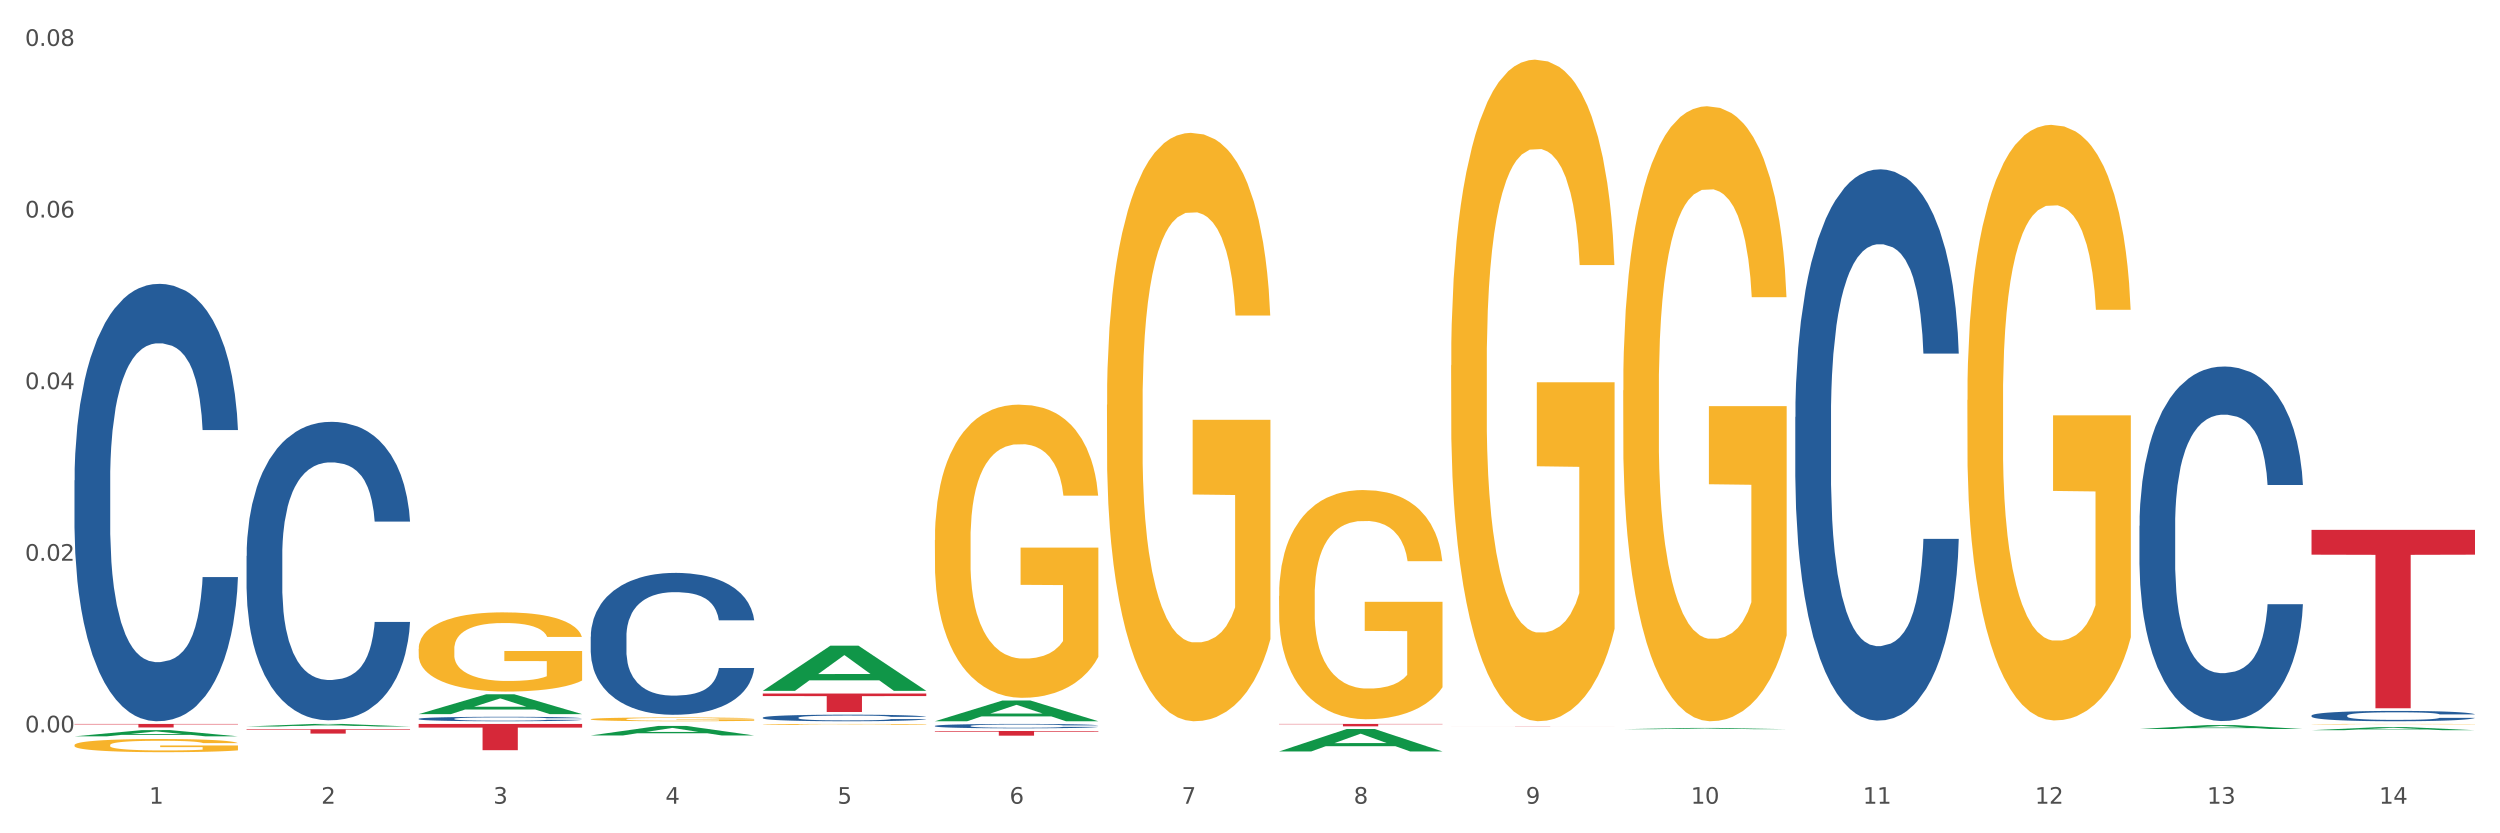 <?xml version="1.0" encoding="utf-8" standalone="no"?>
<!DOCTYPE svg PUBLIC "-//W3C//DTD SVG 1.1//EN"
  "http://www.w3.org/Graphics/SVG/1.1/DTD/svg11.dtd">
<svg xmlns:xlink="http://www.w3.org/1999/xlink" width="1080pt" height="360pt" viewBox="0 0 1080 360" xmlns="http://www.w3.org/2000/svg" version="1.1">
 <rect x="0" y="0" width="1080" height="360" fill="#333333" stroke="none"/>
 <defs>
  <style type="text/css">*{stroke-linejoin: round; stroke-linecap: butt}</style>
 </defs>
 <g id="figure_1">
  <g id="patch_1">
   <path d="M 0 360 
L 1080 360 
L 1080 0 
L 0 0 
z
" style="fill: #ffffff; stroke: #ffffff; stroke-linejoin: miter"/>
  </g>
  <g id="axes_1">
   <g id="matplotlib.axis_1">
    <g id="xtick_1">
     <g id="text_1">
      <!-- 1 -->
      <g style="fill: #4d4d4d" transform="translate(64.432 347.204) scale(0.096 -0.096)">
       <defs>
        <path id="DejaVuSans-31" d="M 794 531 
L 1825 531 
L 1825 4091 
L 703 3866 
L 703 4441 
L 1819 4666 
L 2450 4666 
L 2450 531 
L 3481 531 
L 3481 0 
L 794 0 
L 794 531 
z
" transform="scale(0.016)"/>
       </defs>
       <use xlink:href="#DejaVuSans-31"/>
      </g>
     </g>
    </g>
    <g id="xtick_2">
     <g id="text_2">
      <!-- 2 -->
      <g style="fill: #4d4d4d" transform="translate(138.771 347.204) scale(0.096 -0.096)">
       <defs>
        <path id="DejaVuSans-32" d="M 1228 531 
L 3431 531 
L 3431 0 
L 469 0 
L 469 531 
Q 828 903 1448 1529 
Q 2069 2156 2228 2338 
Q 2531 2678 2651 2914 
Q 2772 3150 2772 3378 
Q 2772 3750 2511 3984 
Q 2250 4219 1831 4219 
Q 1534 4219 1204 4116 
Q 875 4013 500 3803 
L 500 4441 
Q 881 4594 1212 4672 
Q 1544 4750 1819 4750 
Q 2544 4750 2975 4387 
Q 3406 4025 3406 3419 
Q 3406 3131 3298 2873 
Q 3191 2616 2906 2266 
Q 2828 2175 2409 1742 
Q 1991 1309 1228 531 
z
" transform="scale(0.016)"/>
       </defs>
       <use xlink:href="#DejaVuSans-32"/>
      </g>
     </g>
    </g>
    <g id="xtick_3">
     <g id="text_3">
      <!-- 3 -->
      <g style="fill: #4d4d4d" transform="translate(213.109 347.204) scale(0.096 -0.096)">
       <defs>
        <path id="DejaVuSans-33" d="M 2597 2516 
Q 3050 2419 3304 2112 
Q 3559 1806 3559 1356 
Q 3559 666 3084 287 
Q 2609 -91 1734 -91 
Q 1441 -91 1130 -33 
Q 819 25 488 141 
L 488 750 
Q 750 597 1062 519 
Q 1375 441 1716 441 
Q 2309 441 2620 675 
Q 2931 909 2931 1356 
Q 2931 1769 2642 2001 
Q 2353 2234 1838 2234 
L 1294 2234 
L 1294 2753 
L 1863 2753 
Q 2328 2753 2575 2939 
Q 2822 3125 2822 3475 
Q 2822 3834 2567 4026 
Q 2313 4219 1838 4219 
Q 1578 4219 1281 4162 
Q 984 4106 628 3988 
L 628 4550 
Q 988 4650 1302 4700 
Q 1616 4750 1894 4750 
Q 2613 4750 3031 4423 
Q 3450 4097 3450 3541 
Q 3450 3153 3228 2886 
Q 3006 2619 2597 2516 
z
" transform="scale(0.016)"/>
       </defs>
       <use xlink:href="#DejaVuSans-33"/>
      </g>
     </g>
    </g>
    <g id="xtick_4">
     <g id="text_4">
      <!-- 4 -->
      <g style="fill: #4d4d4d" transform="translate(287.448 347.204) scale(0.096 -0.096)">
       <defs>
        <path id="DejaVuSans-34" d="M 2419 4116 
L 825 1625 
L 2419 1625 
L 2419 4116 
z
M 2253 4666 
L 3047 4666 
L 3047 1625 
L 3713 1625 
L 3713 1100 
L 3047 1100 
L 3047 0 
L 2419 0 
L 2419 1100 
L 313 1100 
L 313 1709 
L 2253 4666 
z
" transform="scale(0.016)"/>
       </defs>
       <use xlink:href="#DejaVuSans-34"/>
      </g>
     </g>
    </g>
    <g id="xtick_5">
     <g id="text_5">
      <!-- 5 -->
      <g style="fill: #4d4d4d" transform="translate(361.787 347.204) scale(0.096 -0.096)">
       <defs>
        <path id="DejaVuSans-35" d="M 691 4666 
L 3169 4666 
L 3169 4134 
L 1269 4134 
L 1269 2991 
Q 1406 3038 1543 3061 
Q 1681 3084 1819 3084 
Q 2600 3084 3056 2656 
Q 3513 2228 3513 1497 
Q 3513 744 3044 326 
Q 2575 -91 1722 -91 
Q 1428 -91 1123 -41 
Q 819 9 494 109 
L 494 744 
Q 775 591 1075 516 
Q 1375 441 1709 441 
Q 2250 441 2565 725 
Q 2881 1009 2881 1497 
Q 2881 1984 2565 2268 
Q 2250 2553 1709 2553 
Q 1456 2553 1204 2497 
Q 953 2441 691 2322 
L 691 4666 
z
" transform="scale(0.016)"/>
       </defs>
       <use xlink:href="#DejaVuSans-35"/>
      </g>
     </g>
    </g>
    <g id="xtick_6">
     <g id="text_6">
      <!-- 6 -->
      <g style="fill: #4d4d4d" transform="translate(436.125 347.204) scale(0.096 -0.096)">
       <defs>
        <path id="DejaVuSans-36" d="M 2113 2584 
Q 1688 2584 1439 2293 
Q 1191 2003 1191 1497 
Q 1191 994 1439 701 
Q 1688 409 2113 409 
Q 2538 409 2786 701 
Q 3034 994 3034 1497 
Q 3034 2003 2786 2293 
Q 2538 2584 2113 2584 
z
M 3366 4563 
L 3366 3988 
Q 3128 4100 2886 4159 
Q 2644 4219 2406 4219 
Q 1781 4219 1451 3797 
Q 1122 3375 1075 2522 
Q 1259 2794 1537 2939 
Q 1816 3084 2150 3084 
Q 2853 3084 3261 2657 
Q 3669 2231 3669 1497 
Q 3669 778 3244 343 
Q 2819 -91 2113 -91 
Q 1303 -91 875 529 
Q 447 1150 447 2328 
Q 447 3434 972 4092 
Q 1497 4750 2381 4750 
Q 2619 4750 2861 4703 
Q 3103 4656 3366 4563 
z
" transform="scale(0.016)"/>
       </defs>
       <use xlink:href="#DejaVuSans-36"/>
      </g>
     </g>
    </g>
    <g id="xtick_7">
     <g id="text_7">
      <!-- 7 -->
      <g style="fill: #4d4d4d" transform="translate(510.464 347.204) scale(0.096 -0.096)">
       <defs>
        <path id="DejaVuSans-37" d="M 525 4666 
L 3525 4666 
L 3525 4397 
L 1831 0 
L 1172 0 
L 2766 4134 
L 525 4134 
L 525 4666 
z
" transform="scale(0.016)"/>
       </defs>
       <use xlink:href="#DejaVuSans-37"/>
      </g>
     </g>
    </g>
    <g id="xtick_8">
     <g id="text_8">
      <!-- 8 -->
      <g style="fill: #4d4d4d" transform="translate(584.803 347.204) scale(0.096 -0.096)">
       <defs>
        <path id="DejaVuSans-38" d="M 2034 2216 
Q 1584 2216 1326 1975 
Q 1069 1734 1069 1313 
Q 1069 891 1326 650 
Q 1584 409 2034 409 
Q 2484 409 2743 651 
Q 3003 894 3003 1313 
Q 3003 1734 2745 1975 
Q 2488 2216 2034 2216 
z
M 1403 2484 
Q 997 2584 770 2862 
Q 544 3141 544 3541 
Q 544 4100 942 4425 
Q 1341 4750 2034 4750 
Q 2731 4750 3128 4425 
Q 3525 4100 3525 3541 
Q 3525 3141 3298 2862 
Q 3072 2584 2669 2484 
Q 3125 2378 3379 2068 
Q 3634 1759 3634 1313 
Q 3634 634 3220 271 
Q 2806 -91 2034 -91 
Q 1263 -91 848 271 
Q 434 634 434 1313 
Q 434 1759 690 2068 
Q 947 2378 1403 2484 
z
M 1172 3481 
Q 1172 3119 1398 2916 
Q 1625 2713 2034 2713 
Q 2441 2713 2670 2916 
Q 2900 3119 2900 3481 
Q 2900 3844 2670 4047 
Q 2441 4250 2034 4250 
Q 1625 4250 1398 4047 
Q 1172 3844 1172 3481 
z
" transform="scale(0.016)"/>
       </defs>
       <use xlink:href="#DejaVuSans-38"/>
      </g>
     </g>
    </g>
    <g id="xtick_9">
     <g id="text_9">
      <!-- 9 -->
      <g style="fill: #4d4d4d" transform="translate(659.142 347.204) scale(0.096 -0.096)">
       <defs>
        <path id="DejaVuSans-39" d="M 703 97 
L 703 672 
Q 941 559 1184 500 
Q 1428 441 1663 441 
Q 2288 441 2617 861 
Q 2947 1281 2994 2138 
Q 2813 1869 2534 1725 
Q 2256 1581 1919 1581 
Q 1219 1581 811 2004 
Q 403 2428 403 3163 
Q 403 3881 828 4315 
Q 1253 4750 1959 4750 
Q 2769 4750 3195 4129 
Q 3622 3509 3622 2328 
Q 3622 1225 3098 567 
Q 2575 -91 1691 -91 
Q 1453 -91 1209 -44 
Q 966 3 703 97 
z
M 1959 2075 
Q 2384 2075 2632 2365 
Q 2881 2656 2881 3163 
Q 2881 3666 2632 3958 
Q 2384 4250 1959 4250 
Q 1534 4250 1286 3958 
Q 1038 3666 1038 3163 
Q 1038 2656 1286 2365 
Q 1534 2075 1959 2075 
z
" transform="scale(0.016)"/>
       </defs>
       <use xlink:href="#DejaVuSans-39"/>
      </g>
     </g>
    </g>
    <g id="xtick_10">
     <g id="text_10">
      <!-- 10 -->
      <g style="fill: #4d4d4d" transform="translate(730.426 347.204) scale(0.096 -0.096)">
       <defs>
        <path id="DejaVuSans-30" d="M 2034 4250 
Q 1547 4250 1301 3770 
Q 1056 3291 1056 2328 
Q 1056 1369 1301 889 
Q 1547 409 2034 409 
Q 2525 409 2770 889 
Q 3016 1369 3016 2328 
Q 3016 3291 2770 3770 
Q 2525 4250 2034 4250 
z
M 2034 4750 
Q 2819 4750 3233 4129 
Q 3647 3509 3647 2328 
Q 3647 1150 3233 529 
Q 2819 -91 2034 -91 
Q 1250 -91 836 529 
Q 422 1150 422 2328 
Q 422 3509 836 4129 
Q 1250 4750 2034 4750 
z
" transform="scale(0.016)"/>
       </defs>
       <use xlink:href="#DejaVuSans-31"/>
       <use xlink:href="#DejaVuSans-30" transform="translate(63.623 0)"/>
      </g>
     </g>
    </g>
    <g id="xtick_11">
     <g id="text_11">
      <!-- 11 -->
      <g style="fill: #4d4d4d" transform="translate(804.765 347.204) scale(0.096 -0.096)">
       <use xlink:href="#DejaVuSans-31"/>
       <use xlink:href="#DejaVuSans-31" transform="translate(63.623 0)"/>
      </g>
     </g>
    </g>
    <g id="xtick_12">
     <g id="text_12">
      <!-- 12 -->
      <g style="fill: #4d4d4d" transform="translate(879.104 347.204) scale(0.096 -0.096)">
       <use xlink:href="#DejaVuSans-31"/>
       <use xlink:href="#DejaVuSans-32" transform="translate(63.623 0)"/>
      </g>
     </g>
    </g>
    <g id="xtick_13">
     <g id="text_13">
      <!-- 13 -->
      <g style="fill: #4d4d4d" transform="translate(953.442 347.204) scale(0.096 -0.096)">
       <use xlink:href="#DejaVuSans-31"/>
       <use xlink:href="#DejaVuSans-33" transform="translate(63.623 0)"/>
      </g>
     </g>
    </g>
    <g id="xtick_14">
     <g id="text_14">
      <!-- 14 -->
      <g style="fill: #4d4d4d" transform="translate(1027.781 347.204) scale(0.096 -0.096)">
       <use xlink:href="#DejaVuSans-31"/>
       <use xlink:href="#DejaVuSans-34" transform="translate(63.623 0)"/>
      </g>
     </g>
    </g>
    <g id="xtick_15"/>
    <g id="xtick_16"/>
    <g id="xtick_17"/>
    <g id="xtick_18"/>
    <g id="xtick_19"/>
    <g id="xtick_20"/>
    <g id="xtick_21"/>
    <g id="xtick_22"/>
    <g id="xtick_23"/>
    <g id="xtick_24"/>
    <g id="xtick_25"/>
    <g id="xtick_26"/>
    <g id="xtick_27"/>
   </g>
   <g id="matplotlib.axis_2">
    <g id="ytick_1">
     <g id="text_15">
      <!-- 0.00 -->
      <g style="fill: #4d4d4d" transform="translate(10.8 316.381) scale(0.096 -0.096)">
       <defs>
        <path id="DejaVuSans-2e" d="M 684 794 
L 1344 794 
L 1344 0 
L 684 0 
L 684 794 
z
" transform="scale(0.016)"/>
       </defs>
       <use xlink:href="#DejaVuSans-30"/>
       <use xlink:href="#DejaVuSans-2e" transform="translate(63.623 0)"/>
       <use xlink:href="#DejaVuSans-30" transform="translate(95.41 0)"/>
       <use xlink:href="#DejaVuSans-30" transform="translate(159.033 0)"/>
      </g>
     </g>
    </g>
    <g id="ytick_2">
     <g id="text_16">
      <!-- 0.02 -->
      <g style="fill: #4d4d4d" transform="translate(10.8 242.243) scale(0.096 -0.096)">
       <use xlink:href="#DejaVuSans-30"/>
       <use xlink:href="#DejaVuSans-2e" transform="translate(63.623 0)"/>
       <use xlink:href="#DejaVuSans-30" transform="translate(95.41 0)"/>
       <use xlink:href="#DejaVuSans-32" transform="translate(159.033 0)"/>
      </g>
     </g>
    </g>
    <g id="ytick_3">
     <g id="text_17">
      <!-- 0.04 -->
      <g style="fill: #4d4d4d" transform="translate(10.8 168.106) scale(0.096 -0.096)">
       <use xlink:href="#DejaVuSans-30"/>
       <use xlink:href="#DejaVuSans-2e" transform="translate(63.623 0)"/>
       <use xlink:href="#DejaVuSans-30" transform="translate(95.41 0)"/>
       <use xlink:href="#DejaVuSans-34" transform="translate(159.033 0)"/>
      </g>
     </g>
    </g>
    <g id="ytick_4">
     <g id="text_18">
      <!-- 0.06 -->
      <g style="fill: #4d4d4d" transform="translate(10.8 93.968) scale(0.096 -0.096)">
       <use xlink:href="#DejaVuSans-30"/>
       <use xlink:href="#DejaVuSans-2e" transform="translate(63.623 0)"/>
       <use xlink:href="#DejaVuSans-30" transform="translate(95.41 0)"/>
       <use xlink:href="#DejaVuSans-36" transform="translate(159.033 0)"/>
      </g>
     </g>
    </g>
    <g id="ytick_5">
     <g id="text_19">
      <!-- 0.08 -->
      <g style="fill: #4d4d4d" transform="translate(10.8 19.83) scale(0.096 -0.096)">
       <use xlink:href="#DejaVuSans-30"/>
       <use xlink:href="#DejaVuSans-2e" transform="translate(63.623 0)"/>
       <use xlink:href="#DejaVuSans-30" transform="translate(95.41 0)"/>
       <use xlink:href="#DejaVuSans-38" transform="translate(159.033 0)"/>
      </g>
     </g>
    </g>
    <g id="ytick_6"/>
    <g id="ytick_7"/>
    <g id="ytick_8"/>
    <g id="ytick_9"/>
   </g>
   <g id="PolyCollection_1">
    <path d="M 32.175 318.098 
L 32.248 318.096 
L 61.37 315.405 
L 73.456 315.402 
L 102.797 318.103 
L 88.818 318.103 
L 82.484 317.474 
L 52.415 317.474 
L 52.197 317.484 
L 46.081 318.103 
L 32.175 318.103 
L 32.175 318.098 
L 56.201 317.099 
L 78.698 317.096 
L 67.559 315.978 
L 67.413 315.973 
L 67.267 315.98 
L 56.128 317.096 
L 56.201 317.099 
L 32.175 318.098 
z
" clip-path="url(#p8d5a33988c)" style="fill: #109648"/>
    <path d="M 552.546 312.734 
L 623.168 312.734 
L 623.168 312.879 
L 595.388 312.88 
L 595.388 313.776 
L 580.159 313.776 
L 580.159 312.88 
L 552.546 312.879 
L 552.546 312.735 
L 552.546 312.734 
z
" clip-path="url(#p8d5a33988c)" style="fill: #d62839"/>
    <path d="M 403.869 315.783 
L 474.49 315.783 
L 474.49 316.066 
L 446.71 316.068 
L 446.71 317.816 
L 431.481 317.816 
L 431.481 316.068 
L 403.869 316.066 
L 403.869 315.785 
L 403.869 315.783 
z
" clip-path="url(#p8d5a33988c)" style="fill: #d62839"/>
    <path d="M 329.53 299.601 
L 400.152 299.601 
L 400.152 300.711 
L 372.371 300.718 
L 372.371 307.587 
L 357.143 307.587 
L 357.143 300.718 
L 329.53 300.711 
L 329.53 299.608 
L 329.53 299.601 
z
" clip-path="url(#p8d5a33988c)" style="fill: #d62839"/>
    <path d="M 180.852 312.734 
L 251.474 312.734 
L 251.474 314.313 
L 223.694 314.324 
L 223.694 324.095 
L 208.465 324.095 
L 208.465 314.324 
L 180.852 314.313 
L 180.852 312.745 
L 180.852 312.734 
z
" clip-path="url(#p8d5a33988c)" style="fill: #d62839"/>
    <path d="M 106.514 315 
L 177.135 315 
L 177.135 315.266 
L 149.355 315.268 
L 149.355 316.912 
L 134.126 316.912 
L 134.126 315.268 
L 106.514 315.266 
L 106.514 315.002 
L 106.514 315 
z
" clip-path="url(#p8d5a33988c)" style="fill: #d62839"/>
    <path d="M 32.175 312.734 
L 102.797 312.734 
L 102.797 312.945 
L 75.017 312.947 
L 75.017 314.254 
L 59.788 314.254 
L 59.788 312.947 
L 32.175 312.945 
L 32.175 312.736 
L 32.175 312.734 
z
" clip-path="url(#p8d5a33988c)" style="fill: #d62839"/>
    <path d="M 106.514 240.169 
L 106.597 240.051 
L 106.597 236.754 
L 106.848 232.278 
L 107.766 224.035 
L 108.935 217.793 
L 110.938 210.491 
L 112.023 207.429 
L 113.442 204.014 
L 116.364 198.479 
L 119.703 193.768 
L 122.04 191.177 
L 123.794 189.528 
L 127.717 186.584 
L 129.971 185.288 
L 132.308 184.228 
L 134.312 183.522 
L 137.651 182.697 
L 140.322 182.344 
L 143.411 182.226 
L 145.998 182.344 
L 149.421 182.815 
L 154.43 184.228 
L 156.35 185.053 
L 158.937 186.466 
L 161.609 188.35 
L 163.779 190.235 
L 166.283 192.943 
L 168.871 196.476 
L 171.376 200.952 
L 173.129 205.074 
L 174.548 209.431 
L 175.8 214.731 
L 176.718 220.501 
L 177.135 225.33 
L 161.859 225.33 
L 161.442 220.973 
L 160.607 216.262 
L 159.772 213.082 
L 158.854 210.491 
L 157.435 207.547 
L 156.183 205.662 
L 154.096 203.425 
L 152.176 202.012 
L 150.59 201.187 
L 148.67 200.481 
L 144.579 199.774 
L 141.658 199.774 
L 139.821 200.01 
L 137.567 200.598 
L 135.647 201.423 
L 133.393 202.836 
L 131.64 204.367 
L 129.887 206.369 
L 128.886 207.782 
L 127.383 210.373 
L 126.381 212.493 
L 125.046 216.144 
L 124.294 218.735 
L 122.959 225.448 
L 122.374 230.394 
L 122.124 233.809 
L 121.957 237.578 
L 121.957 255.95 
L 122.458 264.194 
L 122.875 267.727 
L 123.543 271.731 
L 124.795 276.913 
L 126.632 281.977 
L 128.552 285.628 
L 130.138 287.866 
L 131.64 289.514 
L 133.143 290.81 
L 134.979 291.988 
L 136.482 292.694 
L 138.736 293.401 
L 141.407 293.754 
L 143.494 293.754 
L 147.751 293.165 
L 149.671 292.576 
L 151.508 291.752 
L 153.511 290.457 
L 155.097 289.043 
L 156.016 287.983 
L 157.518 285.746 
L 158.687 283.39 
L 159.689 280.682 
L 160.357 278.326 
L 161.108 274.793 
L 161.692 270.789 
L 161.859 268.669 
L 177.135 268.669 
L 176.802 272.909 
L 176.217 277.031 
L 175.049 282.566 
L 174.13 285.746 
L 172.711 289.632 
L 171.209 292.93 
L 169.122 296.581 
L 167.202 299.289 
L 165.198 301.645 
L 163.028 303.765 
L 159.104 306.709 
L 157.685 307.533 
L 154.68 308.946 
L 152.343 309.771 
L 148.92 310.595 
L 145.414 311.066 
L 141.741 311.184 
L 138.486 310.949 
L 134.896 310.242 
L 132.642 309.535 
L 130.138 308.475 
L 127.216 306.827 
L 124.461 304.824 
L 121.874 302.469 
L 119.453 299.76 
L 117.199 296.698 
L 114.277 291.634 
L 112.107 286.688 
L 110.521 282.095 
L 109.435 278.209 
L 108.35 273.262 
L 107.766 269.847 
L 106.848 261.603 
L 106.514 253.948 
L 106.514 240.169 
z
" clip-path="url(#p8d5a33988c)" style="fill: #255c99"/>
    <path d="M 998.578 312.838 
L 998.662 312.838 
L 998.662 312.83 
L 998.828 312.824 
L 999.662 312.809 
L 1000.913 312.796 
L 1001.83 312.789 
L 1002.747 312.784 
L 1003.831 312.778 
L 1005.165 312.772 
L 1007.583 312.764 
L 1009.084 312.76 
L 1010.918 312.755 
L 1014.253 312.749 
L 1016.671 312.745 
L 1019.173 312.742 
L 1023.258 312.738 
L 1025.926 312.736 
L 1028.761 312.735 
L 1032.18 312.734 
L 1034.765 312.734 
L 1040.434 312.735 
L 1045.27 312.737 
L 1047.605 312.738 
L 1050.607 312.741 
L 1052.191 312.742 
L 1054.775 312.745 
L 1057.444 312.75 
L 1059.278 312.753 
L 1062.029 312.76 
L 1064.114 312.767 
L 1066.032 312.776 
L 1067.032 312.782 
L 1067.783 312.787 
L 1068.45 312.794 
L 1069.117 312.804 
L 1054.108 312.804 
L 1053.525 312.797 
L 1052.608 312.79 
L 1051.274 312.783 
L 1050.106 312.779 
L 1048.105 312.774 
L 1046.271 312.771 
L 1044.353 312.768 
L 1042.019 312.766 
L 1040.184 312.765 
L 1037.599 312.765 
L 1032.513 312.765 
L 1029.095 312.766 
L 1026.76 312.768 
L 1025.259 312.77 
L 1023.925 312.772 
L 1022.425 312.775 
L 1020.674 312.779 
L 1019.423 312.783 
L 1018.172 312.788 
L 1017.172 312.793 
L 1016.255 312.799 
L 1015.504 312.805 
L 1014.92 312.811 
L 1014.42 312.819 
L 1014.003 312.832 
L 1014.003 312.86 
L 1014.17 312.867 
L 1014.587 312.875 
L 1015.087 312.881 
L 1015.921 312.889 
L 1016.671 312.894 
L 1018.089 312.902 
L 1019.673 312.908 
L 1020.924 312.912 
L 1022.174 312.915 
L 1024.342 312.919 
L 1026.76 312.923 
L 1028.845 312.925 
L 1031.68 312.927 
L 1033.597 312.928 
L 1035.265 312.929 
L 1039.35 312.929 
L 1042.269 312.928 
L 1045.52 312.927 
L 1048.022 312.925 
L 1050.106 312.922 
L 1052.441 312.919 
L 1053.942 312.915 
L 1053.942 312.872 
L 1035.598 312.872 
L 1035.598 312.844 
L 1069.2 312.844 
L 1069.2 312.927 
L 1067.783 312.932 
L 1066.198 312.936 
L 1064.531 312.939 
L 1062.029 312.943 
L 1059.028 312.947 
L 1056.36 312.95 
L 1053.525 312.953 
L 1050.19 312.955 
L 1045.854 312.957 
L 1043.186 312.958 
L 1039.851 312.959 
L 1035.932 312.959 
L 1032.513 312.958 
L 1029.178 312.957 
L 1025.676 312.955 
L 1022.258 312.953 
L 1019.673 312.95 
L 1017.088 312.947 
L 1014.337 312.943 
L 1012.169 312.938 
L 1010.501 312.935 
L 1008.667 312.93 
L 1006.666 312.924 
L 1005.165 312.918 
L 1003.831 312.913 
L 1002.414 312.905 
L 1001.413 312.899 
L 1000.413 312.891 
L 999.829 312.885 
L 999.162 312.876 
L 998.662 312.863 
L 998.578 312.838 
z
" clip-path="url(#p8d5a33988c)" style="fill: #f7b32b"/>
    <path d="M 849.901 172.83 
L 849.984 172.595 
L 849.984 164.136 
L 850.151 156.851 
L 850.985 139.227 
L 852.235 124.658 
L 853.153 116.903 
L 854.07 110.558 
L 855.154 104.214 
L 856.488 97.634 
L 858.906 88 
L 860.407 83.065 
L 862.241 77.895 
L 865.576 70.376 
L 867.994 66.146 
L 870.495 62.621 
L 874.581 58.391 
L 877.249 56.511 
L 880.084 55.101 
L 883.502 54.161 
L 886.087 53.926 
L 891.757 54.631 
L 896.593 56.746 
L 898.927 58.391 
L 901.929 61.211 
L 903.513 63.091 
L 906.098 66.851 
L 908.766 71.786 
L 910.601 76.015 
L 913.352 84.005 
L 915.436 91.994 
L 917.354 101.864 
L 918.355 108.679 
L 919.105 115.023 
L 919.772 122.308 
L 920.439 133.822 
L 905.431 133.822 
L 904.847 125.598 
L 903.93 117.843 
L 902.596 110.323 
L 901.429 105.624 
L 899.428 99.749 
L 897.593 95.989 
L 895.676 93.169 
L 893.341 90.819 
L 891.507 89.645 
L 888.922 88.705 
L 883.836 88.94 
L 880.417 90.819 
L 878.083 93.169 
L 876.582 95.284 
L 875.248 97.634 
L 873.747 100.924 
L 871.996 105.859 
L 870.745 110.323 
L 869.495 115.963 
L 868.494 121.603 
L 867.577 128.182 
L 866.827 135.232 
L 866.243 142.517 
L 865.743 151.446 
L 865.326 166.25 
L 865.326 198.444 
L 865.493 205.728 
L 865.91 215.363 
L 866.41 222.647 
L 867.244 231.342 
L 867.994 237.217 
L 869.411 245.676 
L 870.996 252.726 
L 872.246 257.191 
L 873.497 260.95 
L 875.665 266.12 
L 878.083 270.35 
L 880.167 272.935 
L 883.002 275.285 
L 884.92 276.225 
L 886.587 276.695 
L 890.673 276.695 
L 893.591 275.99 
L 896.843 274.345 
L 899.344 272.23 
L 901.429 269.645 
L 903.763 265.415 
L 905.264 261.42 
L 905.264 212.308 
L 886.921 212.073 
L 886.921 179.41 
L 920.523 179.41 
L 920.523 275.285 
L 919.105 280.219 
L 917.521 284.684 
L 915.853 288.679 
L 913.352 293.614 
L 910.35 298.313 
L 907.682 301.603 
L 904.847 304.423 
L 901.512 307.008 
L 897.177 309.358 
L 894.508 310.298 
L 891.173 311.003 
L 887.254 311.238 
L 883.836 310.768 
L 880.501 309.593 
L 876.999 307.478 
L 873.58 304.423 
L 870.996 301.368 
L 868.411 297.608 
L 865.659 292.674 
L 863.492 287.974 
L 861.824 283.744 
L 859.99 278.339 
L 857.989 271.29 
L 856.488 264.945 
L 855.154 258.366 
L 853.736 249.906 
L 852.736 242.621 
L 851.735 233.457 
L 851.151 226.642 
L 850.484 216.068 
L 849.984 201.264 
L 849.901 172.83 
z
" clip-path="url(#p8d5a33988c)" style="fill: #f7b32b"/>
    <path d="M 701.223 168.666 
L 701.307 168.423 
L 701.307 159.688 
L 701.474 152.166 
L 702.307 133.967 
L 703.558 118.923 
L 704.475 110.916 
L 705.392 104.364 
L 706.476 97.813 
L 707.81 91.018 
L 710.228 81.07 
L 711.729 75.974 
L 713.563 70.636 
L 716.899 62.871 
L 719.317 58.504 
L 721.818 54.864 
L 725.903 50.496 
L 728.572 48.555 
L 731.406 47.099 
L 734.825 46.128 
L 737.41 45.886 
L 743.08 46.614 
L 747.915 48.798 
L 750.25 50.496 
L 753.252 53.408 
L 754.836 55.349 
L 757.421 59.231 
L 760.089 64.327 
L 761.923 68.695 
L 764.675 76.945 
L 766.759 85.195 
L 768.677 95.386 
L 769.677 102.423 
L 770.428 108.974 
L 771.095 116.497 
L 771.762 128.386 
L 756.754 128.386 
L 756.17 119.894 
L 755.253 111.886 
L 753.919 104.122 
L 752.751 99.269 
L 750.75 93.202 
L 748.916 89.32 
L 746.998 86.408 
L 744.664 83.982 
L 742.829 82.768 
L 740.245 81.798 
L 735.159 82.04 
L 731.74 83.982 
L 729.405 86.408 
L 727.905 88.592 
L 726.571 91.018 
L 725.07 94.416 
L 723.319 99.511 
L 722.068 104.122 
L 720.817 109.945 
L 719.817 115.769 
L 718.9 122.563 
L 718.149 129.842 
L 717.566 137.364 
L 717.065 146.585 
L 716.648 161.872 
L 716.648 195.115 
L 716.815 202.637 
L 717.232 212.586 
L 717.732 220.108 
L 718.566 229.086 
L 719.317 235.152 
L 720.734 243.887 
L 722.318 251.167 
L 723.569 255.777 
L 724.82 259.659 
L 726.987 264.998 
L 729.405 269.365 
L 731.49 272.035 
L 734.325 274.461 
L 736.242 275.432 
L 737.91 275.917 
L 741.996 275.917 
L 744.914 275.189 
L 748.166 273.49 
L 750.667 271.307 
L 752.751 268.637 
L 755.086 264.27 
L 756.587 260.145 
L 756.587 209.431 
L 738.244 209.188 
L 738.244 175.46 
L 771.845 175.46 
L 771.845 274.461 
L 770.428 279.557 
L 768.844 284.167 
L 767.176 288.292 
L 764.675 293.388 
L 761.673 298.241 
L 759.005 301.638 
L 756.17 304.549 
L 752.835 307.219 
L 748.499 309.645 
L 745.831 310.616 
L 742.496 311.344 
L 738.577 311.586 
L 735.159 311.101 
L 731.823 309.888 
L 728.321 307.704 
L 724.903 304.549 
L 722.318 301.395 
L 719.733 297.513 
L 716.982 292.417 
L 714.814 287.564 
L 713.147 283.196 
L 711.312 277.615 
L 709.311 270.336 
L 707.81 263.784 
L 706.476 256.99 
L 705.059 248.255 
L 704.058 240.733 
L 703.058 231.269 
L 702.474 224.233 
L 701.807 213.313 
L 701.307 198.027 
L 701.223 168.666 
z
" clip-path="url(#p8d5a33988c)" style="fill: #f7b32b"/>
    <path d="M 626.885 157.832 
L 626.968 157.571 
L 626.968 148.175 
L 627.135 140.083 
L 627.969 120.507 
L 629.219 104.325 
L 630.136 95.711 
L 631.054 88.664 
L 632.138 81.616 
L 633.472 74.308 
L 635.89 63.606 
L 637.39 58.125 
L 639.225 52.383 
L 642.56 44.03 
L 644.978 39.332 
L 647.479 35.417 
L 651.565 30.719 
L 654.233 28.631 
L 657.068 27.065 
L 660.486 26.021 
L 663.071 25.759 
L 668.741 26.543 
L 673.577 28.892 
L 675.911 30.719 
L 678.913 33.851 
L 680.497 35.939 
L 683.082 40.115 
L 685.75 45.597 
L 687.584 50.295 
L 690.336 59.169 
L 692.42 68.044 
L 694.338 79.006 
L 695.339 86.576 
L 696.089 93.623 
L 696.756 101.714 
L 697.423 114.504 
L 682.415 114.504 
L 681.831 105.369 
L 680.914 96.755 
L 679.58 88.403 
L 678.413 83.182 
L 676.412 76.657 
L 674.577 72.481 
L 672.66 69.349 
L 670.325 66.739 
L 668.491 65.434 
L 665.906 64.389 
L 660.82 64.65 
L 657.401 66.739 
L 655.067 69.349 
L 653.566 71.698 
L 652.232 74.308 
L 650.731 77.962 
L 648.98 83.443 
L 647.729 88.403 
L 646.479 94.667 
L 645.478 100.931 
L 644.561 108.24 
L 643.811 116.07 
L 643.227 124.162 
L 642.727 134.08 
L 642.31 150.524 
L 642.31 186.283 
L 642.476 194.374 
L 642.893 205.076 
L 643.394 213.167 
L 644.227 222.825 
L 644.978 229.35 
L 646.395 238.746 
L 647.979 246.577 
L 649.23 251.536 
L 650.481 255.712 
L 652.649 261.455 
L 655.067 266.153 
L 657.151 269.024 
L 659.986 271.634 
L 661.904 272.678 
L 663.571 273.2 
L 667.657 273.2 
L 670.575 272.417 
L 673.827 270.59 
L 676.328 268.241 
L 678.413 265.37 
L 680.747 260.672 
L 682.248 256.234 
L 682.248 201.683 
L 663.905 201.422 
L 663.905 165.141 
L 697.506 165.141 
L 697.506 271.634 
L 696.089 277.115 
L 694.505 282.075 
L 692.837 286.512 
L 690.336 291.993 
L 687.334 297.213 
L 684.666 300.868 
L 681.831 304 
L 678.496 306.871 
L 674.16 309.481 
L 671.492 310.525 
L 668.157 311.308 
L 664.238 311.569 
L 660.82 311.047 
L 657.485 309.742 
L 653.983 307.393 
L 650.564 304 
L 647.979 300.607 
L 645.395 296.43 
L 642.643 290.949 
L 640.475 285.729 
L 638.808 281.031 
L 636.974 275.027 
L 634.972 267.197 
L 633.472 260.15 
L 632.138 252.841 
L 630.72 243.445 
L 629.72 235.353 
L 628.719 225.174 
L 628.135 217.604 
L 627.468 205.859 
L 626.968 189.415 
L 626.885 157.832 
z
" clip-path="url(#p8d5a33988c)" style="fill: #f7b32b"/>
    <path d="M 552.546 257.453 
L 552.629 257.362 
L 552.629 254.106 
L 552.796 251.303 
L 553.63 244.52 
L 554.881 238.913 
L 555.798 235.928 
L 556.715 233.487 
L 557.799 231.045 
L 559.133 228.513 
L 561.551 224.805 
L 563.052 222.905 
L 564.886 220.916 
L 568.221 218.022 
L 570.639 216.394 
L 573.141 215.037 
L 577.226 213.41 
L 579.894 212.686 
L 582.729 212.143 
L 586.148 211.782 
L 588.732 211.691 
L 594.402 211.963 
L 599.238 212.776 
L 601.573 213.41 
L 604.574 214.495 
L 606.158 215.218 
L 608.743 216.665 
L 611.411 218.564 
L 613.246 220.192 
L 615.997 223.267 
L 618.082 226.342 
L 619.999 230.14 
L 621 232.763 
L 621.75 235.205 
L 622.417 238.008 
L 623.084 242.44 
L 608.076 242.44 
L 607.493 239.275 
L 606.575 236.29 
L 605.241 233.396 
L 604.074 231.587 
L 602.073 229.326 
L 600.239 227.879 
L 598.321 226.794 
L 595.986 225.89 
L 594.152 225.438 
L 591.567 225.076 
L 586.481 225.166 
L 583.063 225.89 
L 580.728 226.794 
L 579.227 227.608 
L 577.893 228.513 
L 576.392 229.779 
L 574.641 231.678 
L 573.391 233.396 
L 572.14 235.567 
L 571.139 237.737 
L 570.222 240.269 
L 569.472 242.983 
L 568.888 245.786 
L 568.388 249.223 
L 567.971 254.92 
L 567.971 267.31 
L 568.138 270.114 
L 568.555 273.822 
L 569.055 276.625 
L 569.889 279.971 
L 570.639 282.232 
L 572.057 285.488 
L 573.641 288.201 
L 574.891 289.92 
L 576.142 291.367 
L 578.31 293.356 
L 580.728 294.984 
L 582.812 295.979 
L 585.647 296.883 
L 587.565 297.245 
L 589.233 297.426 
L 593.318 297.426 
L 596.236 297.154 
L 599.488 296.521 
L 601.99 295.708 
L 604.074 294.713 
L 606.409 293.085 
L 607.909 291.547 
L 607.909 272.646 
L 589.566 272.556 
L 589.566 259.985 
L 623.168 259.985 
L 623.168 296.883 
L 621.75 298.782 
L 620.166 300.501 
L 618.499 302.038 
L 615.997 303.937 
L 612.996 305.746 
L 610.327 307.012 
L 607.493 308.097 
L 604.157 309.092 
L 599.822 309.997 
L 597.154 310.358 
L 593.818 310.63 
L 589.9 310.72 
L 586.481 310.539 
L 583.146 310.087 
L 579.644 309.273 
L 576.226 308.097 
L 573.641 306.922 
L 571.056 305.475 
L 568.305 303.576 
L 566.137 301.767 
L 564.469 300.139 
L 562.635 298.059 
L 560.634 295.346 
L 559.133 292.904 
L 557.799 290.372 
L 556.381 287.116 
L 555.381 284.312 
L 554.38 280.785 
L 553.797 278.163 
L 553.13 274.093 
L 552.629 268.395 
L 552.546 257.453 
z
" clip-path="url(#p8d5a33988c)" style="fill: #f7b32b"/>
    <path d="M 478.207 174.851 
L 478.291 174.618 
L 478.291 166.261 
L 478.457 159.064 
L 479.291 141.653 
L 480.542 127.26 
L 481.459 119.599 
L 482.376 113.331 
L 483.46 107.063 
L 484.794 100.563 
L 487.212 91.045 
L 488.713 86.17 
L 490.547 81.062 
L 493.882 73.634 
L 496.3 69.455 
L 498.802 65.973 
L 502.887 61.794 
L 505.555 59.937 
L 508.39 58.544 
L 511.809 57.615 
L 514.394 57.383 
L 520.063 58.08 
L 524.899 60.169 
L 527.234 61.794 
L 530.236 64.58 
L 531.82 66.437 
L 534.405 70.151 
L 537.073 75.026 
L 538.907 79.205 
L 541.658 87.098 
L 543.743 94.991 
L 545.661 104.742 
L 546.661 111.474 
L 547.412 117.742 
L 548.079 124.938 
L 548.746 136.314 
L 533.737 136.314 
L 533.154 128.189 
L 532.237 120.528 
L 530.903 113.099 
L 529.735 108.456 
L 527.734 102.652 
L 525.9 98.938 
L 523.982 96.152 
L 521.648 93.831 
L 519.813 92.67 
L 517.228 91.741 
L 512.142 91.973 
L 508.724 93.831 
L 506.389 96.152 
L 504.888 98.241 
L 503.554 100.563 
L 502.054 103.813 
L 500.303 108.688 
L 499.052 113.099 
L 497.801 118.67 
L 496.801 124.242 
L 495.884 130.742 
L 495.133 137.707 
L 494.549 144.903 
L 494.049 153.725 
L 493.632 168.35 
L 493.632 200.155 
L 493.799 207.351 
L 494.216 216.869 
L 494.716 224.066 
L 495.55 232.656 
L 496.3 238.459 
L 497.718 246.817 
L 499.302 253.781 
L 500.553 258.192 
L 501.803 261.906 
L 503.971 267.014 
L 506.389 271.192 
L 508.474 273.746 
L 511.309 276.067 
L 513.226 276.996 
L 514.894 277.46 
L 518.979 277.46 
L 521.898 276.764 
L 525.149 275.139 
L 527.651 273.05 
L 529.735 270.496 
L 532.07 266.317 
L 533.571 262.371 
L 533.571 213.852 
L 515.227 213.619 
L 515.227 181.351 
L 548.829 181.351 
L 548.829 276.067 
L 547.412 280.943 
L 545.827 285.353 
L 544.16 289.3 
L 541.658 294.175 
L 538.657 298.818 
L 535.989 302.068 
L 533.154 304.854 
L 529.819 307.408 
L 525.483 309.729 
L 522.815 310.658 
L 519.48 311.354 
L 515.561 311.586 
L 512.142 311.122 
L 508.807 309.961 
L 505.305 307.872 
L 501.887 304.854 
L 499.302 301.836 
L 496.717 298.122 
L 493.966 293.246 
L 491.798 288.604 
L 490.13 284.425 
L 488.296 279.085 
L 486.295 272.121 
L 484.794 265.853 
L 483.46 259.353 
L 482.043 250.995 
L 481.042 243.799 
L 480.042 234.745 
L 479.458 228.013 
L 478.791 217.566 
L 478.291 202.941 
L 478.207 174.851 
z
" clip-path="url(#p8d5a33988c)" style="fill: #f7b32b"/>
    <path d="M 403.869 233.329 
L 403.952 233.214 
L 403.952 229.049 
L 404.119 225.463 
L 404.952 216.787 
L 406.203 209.615 
L 407.12 205.798 
L 408.037 202.675 
L 409.121 199.551 
L 410.455 196.312 
L 412.873 191.57 
L 414.374 189.14 
L 416.209 186.596 
L 419.544 182.894 
L 421.962 180.812 
L 424.463 179.077 
L 428.549 176.994 
L 431.217 176.069 
L 434.052 175.375 
L 437.47 174.912 
L 440.055 174.796 
L 445.725 175.144 
L 450.561 176.185 
L 452.895 176.994 
L 455.897 178.382 
L 457.481 179.308 
L 460.066 181.159 
L 462.734 183.588 
L 464.568 185.67 
L 467.32 189.603 
L 469.404 193.536 
L 471.322 198.395 
L 472.322 201.749 
L 473.073 204.873 
L 473.74 208.459 
L 474.407 214.127 
L 459.399 214.127 
L 458.815 210.078 
L 457.898 206.261 
L 456.564 202.559 
L 455.397 200.245 
L 453.396 197.354 
L 451.561 195.503 
L 449.643 194.115 
L 447.309 192.958 
L 445.475 192.379 
L 442.89 191.917 
L 437.804 192.032 
L 434.385 192.958 
L 432.051 194.115 
L 430.55 195.156 
L 429.216 196.312 
L 427.715 197.932 
L 425.964 200.361 
L 424.713 202.559 
L 423.463 205.335 
L 422.462 208.112 
L 421.545 211.351 
L 420.794 214.821 
L 420.211 218.407 
L 419.711 222.803 
L 419.294 230.09 
L 419.294 245.938 
L 419.46 249.524 
L 419.877 254.267 
L 420.378 257.853 
L 421.211 262.133 
L 421.962 265.025 
L 423.379 269.189 
L 424.963 272.659 
L 426.214 274.857 
L 427.465 276.708 
L 429.633 279.253 
L 432.051 281.335 
L 434.135 282.608 
L 436.97 283.764 
L 438.888 284.227 
L 440.555 284.459 
L 444.641 284.459 
L 447.559 284.112 
L 450.811 283.302 
L 453.312 282.261 
L 455.397 280.988 
L 457.731 278.906 
L 459.232 276.94 
L 459.232 252.763 
L 440.889 252.647 
L 440.889 236.568 
L 474.49 236.568 
L 474.49 283.764 
L 473.073 286.194 
L 471.489 288.392 
L 469.821 290.358 
L 467.32 292.787 
L 464.318 295.101 
L 461.65 296.72 
L 458.815 298.108 
L 455.48 299.381 
L 451.144 300.538 
L 448.476 301 
L 445.141 301.347 
L 441.222 301.463 
L 437.804 301.232 
L 434.469 300.653 
L 430.967 299.612 
L 427.548 298.108 
L 424.963 296.605 
L 422.379 294.754 
L 419.627 292.325 
L 417.459 290.011 
L 415.792 287.929 
L 413.957 285.268 
L 411.956 281.798 
L 410.455 278.675 
L 409.121 275.436 
L 407.704 271.271 
L 406.703 267.685 
L 405.703 263.174 
L 405.119 259.819 
L 404.452 254.614 
L 403.952 247.326 
L 403.869 233.329 
z
" clip-path="url(#p8d5a33988c)" style="fill: #f7b32b"/>
    <path d="M 329.53 312.943 
L 329.613 312.943 
L 329.613 312.928 
L 329.78 312.915 
L 330.614 312.884 
L 331.864 312.859 
L 332.782 312.845 
L 333.699 312.834 
L 334.783 312.823 
L 336.117 312.811 
L 338.535 312.794 
L 340.036 312.785 
L 341.87 312.776 
L 345.205 312.763 
L 347.623 312.756 
L 350.124 312.749 
L 354.21 312.742 
L 356.878 312.739 
L 359.713 312.736 
L 363.131 312.735 
L 365.716 312.734 
L 371.386 312.735 
L 376.222 312.739 
L 378.557 312.742 
L 381.558 312.747 
L 383.142 312.75 
L 385.727 312.757 
L 388.395 312.766 
L 390.23 312.773 
L 392.981 312.787 
L 395.066 312.801 
L 396.983 312.818 
L 397.984 312.83 
L 398.734 312.842 
L 399.401 312.854 
L 400.068 312.875 
L 385.06 312.875 
L 384.476 312.86 
L 383.559 312.847 
L 382.225 312.833 
L 381.058 312.825 
L 379.057 312.815 
L 377.222 312.808 
L 375.305 312.803 
L 372.97 312.799 
L 371.136 312.797 
L 368.551 312.795 
L 363.465 312.796 
L 360.046 312.799 
L 357.712 312.803 
L 356.211 312.807 
L 354.877 312.811 
L 353.376 312.817 
L 351.625 312.825 
L 350.375 312.833 
L 349.124 312.843 
L 348.123 312.853 
L 347.206 312.865 
L 346.456 312.877 
L 345.872 312.89 
L 345.372 312.906 
L 344.955 312.932 
L 344.955 312.988 
L 345.122 313.001 
L 345.539 313.018 
L 346.039 313.031 
L 346.873 313.046 
L 347.623 313.056 
L 349.04 313.071 
L 350.625 313.084 
L 351.875 313.092 
L 353.126 313.098 
L 355.294 313.107 
L 357.712 313.115 
L 359.796 313.119 
L 362.631 313.123 
L 364.549 313.125 
L 366.216 313.126 
L 370.302 313.126 
L 373.22 313.125 
L 376.472 313.122 
L 378.973 313.118 
L 381.058 313.114 
L 383.392 313.106 
L 384.893 313.099 
L 384.893 313.013 
L 366.55 313.012 
L 366.55 312.955 
L 400.152 312.955 
L 400.152 313.123 
L 398.734 313.132 
L 397.15 313.14 
L 395.482 313.147 
L 392.981 313.156 
L 389.979 313.164 
L 387.311 313.17 
L 384.476 313.175 
L 381.141 313.179 
L 376.806 313.183 
L 374.137 313.185 
L 370.802 313.186 
L 366.884 313.187 
L 363.465 313.186 
L 360.13 313.184 
L 356.628 313.18 
L 353.209 313.175 
L 350.625 313.169 
L 348.04 313.163 
L 345.288 313.154 
L 343.121 313.146 
L 341.453 313.138 
L 339.619 313.129 
L 337.618 313.116 
L 336.117 313.105 
L 334.783 313.094 
L 333.365 313.079 
L 332.365 313.066 
L 331.364 313.05 
L 330.781 313.038 
L 330.113 313.019 
L 329.613 312.993 
L 329.53 312.943 
z
" clip-path="url(#p8d5a33988c)" style="fill: #f7b32b"/>
    <path d="M 255.191 310.7 
L 255.275 310.699 
L 255.275 310.645 
L 255.441 310.598 
L 256.275 310.485 
L 257.526 310.392 
L 258.443 310.343 
L 259.36 310.302 
L 260.444 310.261 
L 261.778 310.219 
L 264.196 310.158 
L 265.697 310.126 
L 267.531 310.093 
L 270.866 310.045 
L 273.284 310.018 
L 275.786 309.995 
L 279.871 309.968 
L 282.539 309.956 
L 285.374 309.947 
L 288.793 309.941 
L 291.377 309.939 
L 297.047 309.944 
L 301.883 309.958 
L 304.218 309.968 
L 307.219 309.986 
L 308.804 309.998 
L 311.388 310.022 
L 314.057 310.054 
L 315.891 310.081 
L 318.642 310.132 
L 320.727 310.183 
L 322.645 310.246 
L 323.645 310.29 
L 324.395 310.33 
L 325.062 310.377 
L 325.73 310.451 
L 310.721 310.451 
L 310.138 310.398 
L 309.221 310.349 
L 307.886 310.3 
L 306.719 310.27 
L 304.718 310.233 
L 302.884 310.209 
L 300.966 310.191 
L 298.631 310.176 
L 296.797 310.168 
L 294.212 310.162 
L 289.126 310.164 
L 285.708 310.176 
L 283.373 310.191 
L 281.872 310.204 
L 280.538 310.219 
L 279.037 310.24 
L 277.286 310.272 
L 276.036 310.3 
L 274.785 310.336 
L 273.785 310.373 
L 272.867 310.415 
L 272.117 310.46 
L 271.533 310.506 
L 271.033 310.564 
L 270.616 310.658 
L 270.616 310.864 
L 270.783 310.911 
L 271.2 310.973 
L 271.7 311.019 
L 272.534 311.075 
L 273.284 311.113 
L 274.702 311.167 
L 276.286 311.212 
L 277.537 311.24 
L 278.787 311.264 
L 280.955 311.298 
L 283.373 311.325 
L 285.458 311.341 
L 288.292 311.356 
L 290.21 311.362 
L 291.878 311.365 
L 295.963 311.365 
L 298.882 311.361 
L 302.133 311.35 
L 304.635 311.337 
L 306.719 311.32 
L 309.054 311.293 
L 310.555 311.267 
L 310.555 310.953 
L 292.211 310.952 
L 292.211 310.743 
L 325.813 310.743 
L 325.813 311.356 
L 324.395 311.388 
L 322.811 311.416 
L 321.144 311.442 
L 318.642 311.473 
L 315.641 311.504 
L 312.973 311.525 
L 310.138 311.543 
L 306.803 311.559 
L 302.467 311.574 
L 299.799 311.58 
L 296.464 311.585 
L 292.545 311.586 
L 289.126 311.583 
L 285.791 311.576 
L 282.289 311.562 
L 278.871 311.543 
L 276.286 311.523 
L 273.701 311.499 
L 270.95 311.467 
L 268.782 311.437 
L 267.114 311.41 
L 265.28 311.376 
L 263.279 311.331 
L 261.778 311.29 
L 260.444 311.248 
L 259.027 311.194 
L 258.026 311.147 
L 257.025 311.088 
L 256.442 311.045 
L 255.775 310.977 
L 255.275 310.882 
L 255.191 310.7 
z
" clip-path="url(#p8d5a33988c)" style="fill: #f7b32b"/>
    <path d="M 180.852 280.349 
L 180.936 280.318 
L 180.936 279.192 
L 181.103 278.223 
L 181.936 275.879 
L 183.187 273.941 
L 184.104 272.909 
L 185.021 272.065 
L 186.105 271.221 
L 187.439 270.346 
L 189.857 269.064 
L 191.358 268.408 
L 193.192 267.72 
L 196.528 266.719 
L 198.946 266.157 
L 201.447 265.688 
L 205.533 265.125 
L 208.201 264.875 
L 211.036 264.688 
L 214.454 264.563 
L 217.039 264.531 
L 222.709 264.625 
L 227.545 264.906 
L 229.879 265.125 
L 232.881 265.5 
L 234.465 265.75 
L 237.05 266.251 
L 239.718 266.907 
L 241.552 267.47 
L 244.304 268.533 
L 246.388 269.595 
L 248.306 270.908 
L 249.306 271.815 
L 250.057 272.659 
L 250.724 273.628 
L 251.391 275.16 
L 236.383 275.16 
L 235.799 274.066 
L 234.882 273.034 
L 233.548 272.034 
L 232.38 271.409 
L 230.379 270.627 
L 228.545 270.127 
L 226.627 269.752 
L 224.293 269.439 
L 222.458 269.283 
L 219.874 269.158 
L 214.788 269.189 
L 211.369 269.439 
L 209.034 269.752 
L 207.534 270.033 
L 206.2 270.346 
L 204.699 270.783 
L 202.948 271.44 
L 201.697 272.034 
L 200.446 272.784 
L 199.446 273.534 
L 198.529 274.41 
L 197.778 275.347 
L 197.195 276.316 
L 196.694 277.504 
L 196.277 279.474 
L 196.277 283.756 
L 196.444 284.726 
L 196.861 286.007 
L 197.361 286.976 
L 198.195 288.133 
L 198.946 288.914 
L 200.363 290.04 
L 201.947 290.978 
L 203.198 291.572 
L 204.449 292.072 
L 206.616 292.76 
L 209.034 293.322 
L 211.119 293.666 
L 213.954 293.979 
L 215.871 294.104 
L 217.539 294.166 
L 221.625 294.166 
L 224.543 294.072 
L 227.795 293.854 
L 230.296 293.572 
L 232.38 293.228 
L 234.715 292.666 
L 236.216 292.134 
L 236.216 285.601 
L 217.873 285.57 
L 217.873 281.224 
L 251.474 281.224 
L 251.474 293.979 
L 250.057 294.635 
L 248.473 295.229 
L 246.805 295.761 
L 244.304 296.417 
L 241.302 297.042 
L 238.634 297.48 
L 235.799 297.855 
L 232.464 298.199 
L 228.128 298.511 
L 225.46 298.637 
L 222.125 298.73 
L 218.206 298.762 
L 214.788 298.699 
L 211.452 298.543 
L 207.951 298.261 
L 204.532 297.855 
L 201.947 297.449 
L 199.362 296.948 
L 196.611 296.292 
L 194.443 295.667 
L 192.776 295.104 
L 190.941 294.385 
L 188.94 293.447 
L 187.439 292.603 
L 186.105 291.728 
L 184.688 290.603 
L 183.687 289.633 
L 182.687 288.414 
L 182.103 287.508 
L 181.436 286.101 
L 180.936 284.132 
L 180.852 280.349 
z
" clip-path="url(#p8d5a33988c)" style="fill: #f7b32b"/>
    <path d="M 32.175 321.884 
L 32.258 321.879 
L 32.258 321.692 
L 32.425 321.53 
L 33.259 321.14 
L 34.51 320.817 
L 35.427 320.646 
L 36.344 320.505 
L 37.428 320.365 
L 38.762 320.219 
L 41.18 320.006 
L 42.681 319.896 
L 44.515 319.782 
L 47.85 319.615 
L 50.268 319.522 
L 52.77 319.444 
L 56.855 319.35 
L 59.523 319.308 
L 62.358 319.277 
L 65.777 319.256 
L 68.361 319.251 
L 74.031 319.267 
L 78.867 319.313 
L 81.202 319.35 
L 84.203 319.412 
L 85.788 319.454 
L 88.372 319.537 
L 91.04 319.647 
L 92.875 319.74 
L 95.626 319.917 
L 97.711 320.094 
L 99.628 320.313 
L 100.629 320.464 
L 101.379 320.604 
L 102.046 320.765 
L 102.713 321.02 
L 87.705 321.02 
L 87.122 320.838 
L 86.204 320.667 
L 84.87 320.5 
L 83.703 320.396 
L 81.702 320.266 
L 79.868 320.183 
L 77.95 320.12 
L 75.615 320.068 
L 73.781 320.042 
L 71.196 320.021 
L 66.11 320.026 
L 62.692 320.068 
L 60.357 320.12 
L 58.856 320.167 
L 57.522 320.219 
L 56.021 320.292 
L 54.27 320.401 
L 53.02 320.5 
L 51.769 320.625 
L 50.768 320.75 
L 49.851 320.896 
L 49.101 321.052 
L 48.517 321.213 
L 48.017 321.411 
L 47.6 321.739 
L 47.6 322.452 
L 47.767 322.613 
L 48.184 322.826 
L 48.684 322.988 
L 49.518 323.18 
L 50.268 323.31 
L 51.686 323.498 
L 53.27 323.654 
L 54.52 323.753 
L 55.771 323.836 
L 57.939 323.95 
L 60.357 324.044 
L 62.441 324.101 
L 65.276 324.153 
L 67.194 324.174 
L 68.862 324.184 
L 72.947 324.184 
L 75.865 324.169 
L 79.117 324.132 
L 81.619 324.086 
L 83.703 324.028 
L 86.038 323.935 
L 87.538 323.846 
L 87.538 322.759 
L 69.195 322.753 
L 69.195 322.03 
L 102.797 322.03 
L 102.797 324.153 
L 101.379 324.263 
L 99.795 324.361 
L 98.128 324.45 
L 95.626 324.559 
L 92.625 324.663 
L 89.956 324.736 
L 87.122 324.799 
L 83.786 324.856 
L 79.451 324.908 
L 76.783 324.929 
L 73.447 324.944 
L 69.529 324.95 
L 66.11 324.939 
L 62.775 324.913 
L 59.273 324.866 
L 55.855 324.799 
L 53.27 324.731 
L 50.685 324.648 
L 47.934 324.538 
L 45.766 324.434 
L 44.098 324.341 
L 42.264 324.221 
L 40.263 324.065 
L 38.762 323.924 
L 37.428 323.779 
L 36.01 323.591 
L 35.01 323.43 
L 34.009 323.227 
L 33.426 323.076 
L 32.759 322.842 
L 32.258 322.514 
L 32.175 321.884 
z
" clip-path="url(#p8d5a33988c)" style="fill: #f7b32b"/>
    <path d="M 998.578 309.122 
L 998.662 309.118 
L 998.662 309.004 
L 998.912 308.848 
L 999.83 308.562 
L 1000.999 308.346 
L 1003.003 308.092 
L 1004.088 307.986 
L 1005.507 307.868 
L 1008.429 307.676 
L 1011.768 307.512 
L 1014.105 307.422 
L 1015.858 307.365 
L 1019.781 307.263 
L 1022.035 307.218 
L 1024.373 307.181 
L 1026.376 307.157 
L 1029.715 307.128 
L 1032.387 307.116 
L 1035.475 307.112 
L 1038.063 307.116 
L 1041.486 307.132 
L 1046.494 307.181 
L 1048.414 307.21 
L 1051.002 307.259 
L 1053.673 307.324 
L 1055.844 307.389 
L 1058.348 307.483 
L 1060.936 307.606 
L 1063.44 307.761 
L 1065.193 307.904 
L 1066.612 308.056 
L 1067.864 308.239 
L 1068.783 308.44 
L 1069.2 308.607 
L 1053.924 308.607 
L 1053.506 308.456 
L 1052.671 308.293 
L 1051.837 308.182 
L 1050.918 308.092 
L 1049.499 307.99 
L 1048.247 307.925 
L 1046.16 307.847 
L 1044.24 307.798 
L 1042.654 307.77 
L 1040.734 307.745 
L 1036.644 307.72 
L 1033.722 307.72 
L 1031.886 307.729 
L 1029.632 307.749 
L 1027.712 307.778 
L 1025.458 307.827 
L 1023.705 307.88 
L 1021.952 307.949 
L 1020.95 307.998 
L 1019.448 308.088 
L 1018.446 308.162 
L 1017.11 308.289 
L 1016.359 308.378 
L 1015.023 308.611 
L 1014.439 308.783 
L 1014.188 308.901 
L 1014.022 309.032 
L 1014.022 309.67 
L 1014.522 309.956 
L 1014.94 310.078 
L 1015.608 310.217 
L 1016.86 310.397 
L 1018.696 310.573 
L 1020.616 310.7 
L 1022.202 310.777 
L 1023.705 310.834 
L 1025.207 310.879 
L 1027.044 310.92 
L 1028.547 310.945 
L 1030.8 310.969 
L 1033.472 310.981 
L 1035.559 310.981 
L 1039.816 310.961 
L 1041.736 310.941 
L 1043.572 310.912 
L 1045.576 310.867 
L 1047.162 310.818 
L 1048.08 310.781 
L 1049.583 310.704 
L 1050.752 310.622 
L 1051.753 310.528 
L 1052.421 310.446 
L 1053.172 310.324 
L 1053.757 310.185 
L 1053.924 310.111 
L 1069.2 310.111 
L 1068.866 310.258 
L 1068.282 310.401 
L 1067.113 310.593 
L 1066.195 310.704 
L 1064.776 310.838 
L 1063.273 310.953 
L 1061.186 311.08 
L 1059.266 311.174 
L 1057.263 311.255 
L 1055.092 311.329 
L 1051.169 311.431 
L 1049.75 311.46 
L 1046.745 311.509 
L 1044.407 311.537 
L 1040.985 311.566 
L 1037.479 311.582 
L 1033.806 311.586 
L 1030.55 311.578 
L 1026.96 311.554 
L 1024.707 311.529 
L 1022.202 311.492 
L 1019.281 311.435 
L 1016.526 311.366 
L 1013.938 311.284 
L 1011.517 311.19 
L 1009.263 311.084 
L 1006.342 310.908 
L 1004.171 310.736 
L 1002.585 310.577 
L 1001.5 310.442 
L 1000.415 310.27 
L 999.83 310.152 
L 998.912 309.866 
L 998.578 309.6 
L 998.578 309.122 
z
" clip-path="url(#p8d5a33988c)" style="fill: #255c99"/>
    <path d="M 924.24 227.151 
L 924.323 227.012 
L 924.323 223.095 
L 924.573 217.78 
L 925.492 207.988 
L 926.66 200.575 
L 928.664 191.902 
L 929.749 188.266 
L 931.168 184.209 
L 934.09 177.635 
L 937.429 172.04 
L 939.766 168.963 
L 941.519 167.004 
L 945.443 163.507 
L 947.697 161.969 
L 950.034 160.71 
L 952.037 159.871 
L 955.377 158.891 
L 958.048 158.472 
L 961.136 158.332 
L 963.724 158.472 
L 967.147 159.031 
L 972.155 160.71 
L 974.075 161.689 
L 976.663 163.367 
L 979.335 165.605 
L 981.505 167.844 
L 984.009 171.061 
L 986.597 175.257 
L 989.101 180.572 
L 990.854 185.468 
L 992.273 190.643 
L 993.526 196.938 
L 994.444 203.792 
L 994.861 209.527 
L 979.585 209.527 
L 979.168 204.351 
L 978.333 198.756 
L 977.498 194.98 
L 976.58 191.902 
L 975.161 188.405 
L 973.908 186.167 
L 971.822 183.51 
L 969.902 181.831 
L 968.316 180.852 
L 966.396 180.013 
L 962.305 179.174 
L 959.383 179.174 
L 957.547 179.453 
L 955.293 180.153 
L 953.373 181.132 
L 951.119 182.81 
L 949.366 184.629 
L 947.613 187.007 
L 946.611 188.685 
L 945.109 191.763 
L 944.107 194.28 
L 942.771 198.616 
L 942.02 201.694 
L 940.685 209.667 
L 940.1 215.542 
L 939.85 219.598 
L 939.683 224.074 
L 939.683 245.895 
L 940.184 255.686 
L 940.601 259.883 
L 941.269 264.639 
L 942.521 270.793 
L 944.358 276.808 
L 946.278 281.144 
L 947.864 283.802 
L 949.366 285.76 
L 950.869 287.299 
L 952.705 288.697 
L 954.208 289.537 
L 956.462 290.376 
L 959.133 290.796 
L 961.22 290.796 
L 965.477 290.096 
L 967.397 289.397 
L 969.234 288.418 
L 971.237 286.879 
L 972.823 285.201 
L 973.742 283.942 
L 975.244 281.284 
L 976.413 278.486 
L 977.415 275.269 
L 978.082 272.472 
L 978.834 268.275 
L 979.418 263.52 
L 979.585 261.002 
L 994.861 261.002 
L 994.527 266.037 
L 993.943 270.933 
L 992.774 277.507 
L 991.856 281.284 
L 990.437 285.9 
L 988.934 289.816 
L 986.847 294.153 
L 984.927 297.37 
L 982.924 300.167 
L 980.754 302.685 
L 976.83 306.182 
L 975.411 307.161 
L 972.406 308.84 
L 970.069 309.819 
L 966.646 310.798 
L 963.14 311.358 
L 959.467 311.497 
L 956.211 311.218 
L 952.622 310.378 
L 950.368 309.539 
L 947.864 308.28 
L 944.942 306.322 
L 942.187 303.944 
L 939.599 301.147 
L 937.178 297.929 
L 934.925 294.293 
L 932.003 288.278 
L 929.832 282.403 
L 928.246 276.948 
L 927.161 272.332 
L 926.076 266.457 
L 925.492 262.401 
L 924.573 252.609 
L 924.24 243.517 
L 924.24 227.151 
z
" clip-path="url(#p8d5a33988c)" style="fill: #255c99"/>
    <path d="M 775.562 180.154 
L 775.646 179.937 
L 775.646 173.847 
L 775.896 165.582 
L 776.814 150.356 
L 777.983 138.829 
L 779.986 125.343 
L 781.072 119.688 
L 782.491 113.381 
L 785.412 103.158 
L 788.752 94.458 
L 791.089 89.673 
L 792.842 86.628 
L 796.765 81.19 
L 799.019 78.798 
L 801.357 76.84 
L 803.36 75.535 
L 806.699 74.012 
L 809.37 73.36 
L 812.459 73.142 
L 815.047 73.36 
L 818.469 74.23 
L 823.478 76.84 
L 825.398 78.363 
L 827.986 80.973 
L 830.657 84.453 
L 832.828 87.933 
L 835.332 92.935 
L 837.92 99.46 
L 840.424 107.726 
L 842.177 115.338 
L 843.596 123.386 
L 844.848 133.174 
L 845.766 143.831 
L 846.184 152.749 
L 830.908 152.749 
L 830.49 144.701 
L 829.655 136.001 
L 828.821 130.129 
L 827.902 125.343 
L 826.483 119.906 
L 825.231 116.426 
L 823.144 112.293 
L 821.224 109.683 
L 819.638 108.161 
L 817.718 106.856 
L 813.628 105.551 
L 810.706 105.551 
L 808.87 105.986 
L 806.616 107.073 
L 804.696 108.596 
L 802.442 111.206 
L 800.689 114.033 
L 798.936 117.731 
L 797.934 120.341 
L 796.431 125.126 
L 795.43 129.041 
L 794.094 135.784 
L 793.343 140.569 
L 792.007 152.966 
L 791.423 162.102 
L 791.172 168.409 
L 791.005 175.369 
L 791.005 209.3 
L 791.506 224.525 
L 791.924 231.05 
L 792.591 238.446 
L 793.844 248.016 
L 795.68 257.368 
L 797.6 264.111 
L 799.186 268.244 
L 800.689 271.289 
L 802.191 273.681 
L 804.028 275.856 
L 805.53 277.161 
L 807.784 278.466 
L 810.456 279.119 
L 812.543 279.119 
L 816.8 278.031 
L 818.72 276.944 
L 820.556 275.421 
L 822.56 273.029 
L 824.146 270.419 
L 825.064 268.461 
L 826.567 264.329 
L 827.735 259.978 
L 828.737 254.976 
L 829.405 250.626 
L 830.156 244.101 
L 830.741 236.706 
L 830.908 232.79 
L 846.184 232.79 
L 845.85 240.621 
L 845.266 248.233 
L 844.097 258.456 
L 843.179 264.329 
L 841.76 271.506 
L 840.257 277.596 
L 838.17 284.339 
L 836.25 289.342 
L 834.247 293.692 
L 832.076 297.607 
L 828.153 303.044 
L 826.734 304.567 
L 823.728 307.177 
L 821.391 308.699 
L 817.969 310.222 
L 814.463 311.092 
L 810.79 311.309 
L 807.534 310.874 
L 803.944 309.569 
L 801.69 308.264 
L 799.186 306.307 
L 796.264 303.262 
L 793.51 299.564 
L 790.922 295.214 
L 788.501 290.212 
L 786.247 284.556 
L 783.325 275.204 
L 781.155 266.069 
L 779.569 257.586 
L 778.484 250.408 
L 777.399 241.273 
L 776.814 234.966 
L 775.896 219.74 
L 775.562 205.602 
L 775.562 180.154 
z
" clip-path="url(#p8d5a33988c)" style="fill: #255c99"/>
    <path d="M 403.869 313.588 
L 403.952 313.587 
L 403.952 313.538 
L 404.202 313.472 
L 405.121 313.351 
L 406.289 313.259 
L 408.293 313.151 
L 409.378 313.106 
L 410.797 313.055 
L 413.719 312.974 
L 417.058 312.904 
L 419.395 312.866 
L 421.148 312.842 
L 425.072 312.798 
L 427.326 312.779 
L 429.663 312.764 
L 431.666 312.753 
L 435.006 312.741 
L 437.677 312.736 
L 440.766 312.734 
L 443.353 312.736 
L 446.776 312.743 
L 451.785 312.764 
L 453.704 312.776 
L 456.292 312.797 
L 458.964 312.824 
L 461.134 312.852 
L 463.638 312.892 
L 466.226 312.944 
L 468.73 313.01 
L 470.483 313.071 
L 471.903 313.135 
L 473.155 313.213 
L 474.073 313.298 
L 474.49 313.37 
L 459.214 313.37 
L 458.797 313.305 
L 457.962 313.236 
L 457.127 313.189 
L 456.209 313.151 
L 454.79 313.107 
L 453.538 313.08 
L 451.451 313.047 
L 449.531 313.026 
L 447.945 313.014 
L 446.025 313.003 
L 441.934 312.993 
L 439.012 312.993 
L 437.176 312.996 
L 434.922 313.005 
L 433.002 313.017 
L 430.748 313.038 
L 428.995 313.061 
L 427.242 313.09 
L 426.24 313.111 
L 424.738 313.149 
L 423.736 313.18 
L 422.401 313.234 
L 421.649 313.272 
L 420.314 313.371 
L 419.729 313.444 
L 419.479 313.495 
L 419.312 313.55 
L 419.312 313.821 
L 419.813 313.943 
L 420.23 313.995 
L 420.898 314.054 
L 422.15 314.13 
L 423.987 314.205 
L 425.907 314.259 
L 427.493 314.292 
L 428.995 314.316 
L 430.498 314.335 
L 432.334 314.352 
L 433.837 314.363 
L 436.091 314.373 
L 438.762 314.378 
L 440.849 314.378 
L 445.106 314.37 
L 447.026 314.361 
L 448.863 314.349 
L 450.866 314.33 
L 452.452 314.309 
L 453.371 314.293 
L 454.873 314.26 
L 456.042 314.226 
L 457.044 314.186 
L 457.711 314.151 
L 458.463 314.099 
L 459.047 314.04 
L 459.214 314.009 
L 474.49 314.009 
L 474.156 314.071 
L 473.572 314.132 
L 472.403 314.213 
L 471.485 314.26 
L 470.066 314.318 
L 468.563 314.366 
L 466.477 314.42 
L 464.557 314.46 
L 462.553 314.495 
L 460.383 314.526 
L 456.459 314.569 
L 455.04 314.582 
L 452.035 314.602 
L 449.698 314.615 
L 446.275 314.627 
L 442.769 314.634 
L 439.096 314.635 
L 435.84 314.632 
L 432.251 314.622 
L 429.997 314.611 
L 427.493 314.595 
L 424.571 314.571 
L 421.816 314.542 
L 419.228 314.507 
L 416.808 314.467 
L 414.554 314.422 
L 411.632 314.347 
L 409.462 314.274 
L 407.875 314.207 
L 406.79 314.149 
L 405.705 314.076 
L 405.121 314.026 
L 404.202 313.904 
L 403.869 313.792 
L 403.869 313.588 
z
" clip-path="url(#p8d5a33988c)" style="fill: #255c99"/>
    <path d="M 329.53 310.016 
L 329.613 310.014 
L 329.613 309.941 
L 329.864 309.842 
L 330.782 309.66 
L 331.951 309.522 
L 333.954 309.36 
L 335.039 309.293 
L 336.458 309.217 
L 339.38 309.095 
L 342.719 308.991 
L 345.057 308.933 
L 346.81 308.897 
L 350.733 308.832 
L 352.987 308.803 
L 355.324 308.78 
L 357.328 308.764 
L 360.667 308.746 
L 363.338 308.738 
L 366.427 308.735 
L 369.015 308.738 
L 372.437 308.748 
L 377.446 308.78 
L 379.366 308.798 
L 381.954 308.829 
L 384.625 308.871 
L 386.795 308.912 
L 389.3 308.972 
L 391.887 309.05 
L 394.392 309.149 
L 396.145 309.24 
L 397.564 309.337 
L 398.816 309.454 
L 399.734 309.582 
L 400.152 309.688 
L 384.875 309.688 
L 384.458 309.592 
L 383.623 309.488 
L 382.788 309.417 
L 381.87 309.36 
L 380.451 309.295 
L 379.199 309.253 
L 377.112 309.204 
L 375.192 309.173 
L 373.606 309.155 
L 371.686 309.139 
L 367.595 309.123 
L 364.674 309.123 
L 362.837 309.128 
L 360.583 309.142 
L 358.663 309.16 
L 356.41 309.191 
L 354.656 309.225 
L 352.903 309.269 
L 351.902 309.3 
L 350.399 309.358 
L 349.397 309.404 
L 348.062 309.485 
L 347.31 309.542 
L 345.975 309.691 
L 345.391 309.8 
L 345.14 309.876 
L 344.973 309.959 
L 344.973 310.365 
L 345.474 310.547 
L 345.891 310.626 
L 346.559 310.714 
L 347.811 310.829 
L 349.648 310.941 
L 351.568 311.021 
L 353.154 311.071 
L 354.656 311.107 
L 356.159 311.136 
L 357.996 311.162 
L 359.498 311.178 
L 361.752 311.193 
L 364.423 311.201 
L 366.51 311.201 
L 370.768 311.188 
L 372.688 311.175 
L 374.524 311.157 
L 376.528 311.128 
L 378.114 311.097 
L 379.032 311.073 
L 380.534 311.024 
L 381.703 310.972 
L 382.705 310.912 
L 383.373 310.86 
L 384.124 310.782 
L 384.708 310.693 
L 384.875 310.646 
L 400.152 310.646 
L 399.818 310.74 
L 399.233 310.831 
L 398.065 310.954 
L 397.146 311.024 
L 395.727 311.11 
L 394.225 311.183 
L 392.138 311.263 
L 390.218 311.323 
L 388.214 311.375 
L 386.044 311.422 
L 382.121 311.487 
L 380.701 311.506 
L 377.696 311.537 
L 375.359 311.555 
L 371.936 311.573 
L 368.43 311.584 
L 364.757 311.586 
L 361.502 311.581 
L 357.912 311.565 
L 355.658 311.55 
L 353.154 311.526 
L 350.232 311.49 
L 347.477 311.446 
L 344.89 311.394 
L 342.469 311.334 
L 340.215 311.266 
L 337.293 311.154 
L 335.123 311.045 
L 333.537 310.943 
L 332.452 310.857 
L 331.366 310.748 
L 330.782 310.672 
L 329.864 310.49 
L 329.53 310.321 
L 329.53 310.016 
z
" clip-path="url(#p8d5a33988c)" style="fill: #255c99"/>
    <path d="M 255.191 275.03 
L 255.275 274.974 
L 255.275 273.406 
L 255.525 271.279 
L 256.443 267.36 
L 257.612 264.392 
L 259.615 260.921 
L 260.701 259.465 
L 262.12 257.841 
L 265.041 255.21 
L 268.381 252.97 
L 270.718 251.739 
L 272.471 250.955 
L 276.394 249.555 
L 278.648 248.939 
L 280.986 248.435 
L 282.989 248.099 
L 286.328 247.707 
L 288.999 247.539 
L 292.088 247.483 
L 294.676 247.539 
L 298.098 247.763 
L 303.107 248.435 
L 305.027 248.827 
L 307.615 249.499 
L 310.286 250.395 
L 312.457 251.291 
L 314.961 252.578 
L 317.549 254.258 
L 320.053 256.386 
L 321.806 258.345 
L 323.225 260.417 
L 324.477 262.936 
L 325.396 265.68 
L 325.813 267.975 
L 310.537 267.975 
L 310.119 265.904 
L 309.284 263.664 
L 308.45 262.153 
L 307.531 260.921 
L 306.112 259.521 
L 304.86 258.625 
L 302.773 257.561 
L 300.853 256.89 
L 299.267 256.498 
L 297.347 256.162 
L 293.257 255.826 
L 290.335 255.826 
L 288.499 255.938 
L 286.245 256.218 
L 284.325 256.61 
L 282.071 257.282 
L 280.318 258.009 
L 278.565 258.961 
L 277.563 259.633 
L 276.06 260.865 
L 275.059 261.873 
L 273.723 263.608 
L 272.972 264.84 
L 271.636 268.031 
L 271.052 270.383 
L 270.801 272.007 
L 270.634 273.798 
L 270.634 282.533 
L 271.135 286.452 
L 271.553 288.132 
L 272.22 290.035 
L 273.473 292.499 
L 275.309 294.906 
L 277.229 296.642 
L 278.815 297.706 
L 280.318 298.49 
L 281.82 299.105 
L 283.657 299.665 
L 285.159 300.001 
L 287.413 300.337 
L 290.085 300.505 
L 292.172 300.505 
L 296.429 300.225 
L 298.349 299.945 
L 300.185 299.553 
L 302.189 298.937 
L 303.775 298.266 
L 304.693 297.762 
L 306.196 296.698 
L 307.364 295.578 
L 308.366 294.29 
L 309.034 293.171 
L 309.785 291.491 
L 310.37 289.587 
L 310.537 288.579 
L 325.813 288.579 
L 325.479 290.595 
L 324.895 292.555 
L 323.726 295.186 
L 322.808 296.698 
L 321.389 298.546 
L 319.886 300.113 
L 317.799 301.849 
L 315.879 303.137 
L 313.876 304.256 
L 311.705 305.264 
L 307.782 306.664 
L 306.363 307.056 
L 303.358 307.728 
L 301.02 308.12 
L 297.598 308.512 
L 294.092 308.736 
L 290.419 308.792 
L 287.163 308.68 
L 283.573 308.344 
L 281.32 308.008 
L 278.815 307.504 
L 275.893 306.72 
L 273.139 305.768 
L 270.551 304.648 
L 268.13 303.361 
L 265.876 301.905 
L 262.955 299.497 
L 260.784 297.146 
L 259.198 294.962 
L 258.113 293.115 
L 257.028 290.763 
L 256.443 289.139 
L 255.525 285.22 
L 255.191 281.581 
L 255.191 275.03 
z
" clip-path="url(#p8d5a33988c)" style="fill: #255c99"/>
    <path d="M 180.852 310.522 
L 180.936 310.52 
L 180.936 310.471 
L 181.186 310.404 
L 182.105 310.28 
L 183.273 310.186 
L 185.277 310.077 
L 186.362 310.031 
L 187.781 309.98 
L 190.703 309.897 
L 194.042 309.826 
L 196.379 309.787 
L 198.132 309.763 
L 202.056 309.719 
L 204.31 309.699 
L 206.647 309.683 
L 208.65 309.673 
L 211.989 309.66 
L 214.661 309.655 
L 217.749 309.653 
L 220.337 309.655 
L 223.76 309.662 
L 228.768 309.683 
L 230.688 309.696 
L 233.276 309.717 
L 235.947 309.745 
L 238.118 309.773 
L 240.622 309.814 
L 243.21 309.867 
L 245.714 309.934 
L 247.467 309.996 
L 248.886 310.061 
L 250.139 310.141 
L 251.057 310.227 
L 251.474 310.299 
L 236.198 310.299 
L 235.78 310.234 
L 234.946 310.163 
L 234.111 310.116 
L 233.193 310.077 
L 231.774 310.033 
L 230.521 310.005 
L 228.434 309.971 
L 226.514 309.95 
L 224.928 309.937 
L 223.008 309.927 
L 218.918 309.916 
L 215.996 309.916 
L 214.16 309.92 
L 211.906 309.929 
L 209.986 309.941 
L 207.732 309.962 
L 205.979 309.985 
L 204.226 310.015 
L 203.224 310.036 
L 201.722 310.075 
L 200.72 310.107 
L 199.384 310.162 
L 198.633 310.201 
L 197.297 310.301 
L 196.713 310.375 
L 196.463 310.426 
L 196.296 310.483 
L 196.296 310.758 
L 196.797 310.882 
L 197.214 310.935 
L 197.882 310.995 
L 199.134 311.073 
L 200.97 311.148 
L 202.89 311.203 
L 204.476 311.237 
L 205.979 311.261 
L 207.482 311.281 
L 209.318 311.299 
L 210.821 311.309 
L 213.075 311.32 
L 215.746 311.325 
L 217.833 311.325 
L 222.09 311.316 
L 224.01 311.307 
L 225.847 311.295 
L 227.85 311.276 
L 229.436 311.254 
L 230.354 311.239 
L 231.857 311.205 
L 233.026 311.17 
L 234.027 311.129 
L 234.695 311.094 
L 235.447 311.041 
L 236.031 310.981 
L 236.198 310.949 
L 251.474 310.949 
L 251.14 311.013 
L 250.556 311.074 
L 249.387 311.157 
L 248.469 311.205 
L 247.05 311.263 
L 245.547 311.313 
L 243.46 311.367 
L 241.54 311.408 
L 239.537 311.443 
L 237.367 311.475 
L 233.443 311.519 
L 232.024 311.532 
L 229.019 311.553 
L 226.681 311.565 
L 223.259 311.577 
L 219.753 311.585 
L 216.08 311.586 
L 212.824 311.583 
L 209.235 311.572 
L 206.981 311.562 
L 204.476 311.546 
L 201.555 311.521 
L 198.8 311.491 
L 196.212 311.456 
L 193.791 311.415 
L 191.538 311.369 
L 188.616 311.293 
L 186.445 311.219 
L 184.859 311.15 
L 183.774 311.092 
L 182.689 311.018 
L 182.105 310.967 
L 181.186 310.843 
L 180.852 310.728 
L 180.852 310.522 
z
" clip-path="url(#p8d5a33988c)" style="fill: #255c99"/>
    <path d="M 626.885 313.746 
L 697.506 313.746 
L 697.506 313.757 
L 669.726 313.757 
L 669.726 313.825 
L 654.497 313.825 
L 654.497 313.757 
L 626.885 313.757 
L 626.885 313.746 
L 626.885 313.746 
z
" clip-path="url(#p8d5a33988c)" style="fill: #d62839"/>
    <path d="M 998.578 228.913 
L 1069.2 228.913 
L 1069.2 239.62 
L 1041.42 239.693 
L 1041.42 305.964 
L 1026.191 305.964 
L 1026.191 239.693 
L 998.578 239.62 
L 998.578 228.985 
L 998.578 228.913 
z
" clip-path="url(#p8d5a33988c)" style="fill: #d62839"/>
    <path d="M 32.175 207.526 
L 32.258 207.354 
L 32.258 202.522 
L 32.509 195.964 
L 33.427 183.884 
L 34.596 174.738 
L 36.599 164.038 
L 37.684 159.551 
L 39.104 154.547 
L 42.025 146.436 
L 45.364 139.533 
L 47.702 135.737 
L 49.455 133.321 
L 53.378 129.006 
L 55.632 127.108 
L 57.969 125.555 
L 59.973 124.52 
L 63.312 123.312 
L 65.983 122.794 
L 69.072 122.621 
L 71.66 122.794 
L 75.082 123.484 
L 80.091 125.555 
L 82.011 126.763 
L 84.599 128.834 
L 87.27 131.595 
L 89.44 134.356 
L 91.945 138.325 
L 94.533 143.502 
L 97.037 150.06 
L 98.79 156.1 
L 100.209 162.485 
L 101.461 170.251 
L 102.379 178.707 
L 102.797 185.782 
L 87.52 185.782 
L 87.103 179.397 
L 86.268 172.494 
L 85.434 167.835 
L 84.515 164.038 
L 83.096 159.724 
L 81.844 156.963 
L 79.757 153.684 
L 77.837 151.613 
L 76.251 150.405 
L 74.331 149.37 
L 70.241 148.334 
L 67.319 148.334 
L 65.482 148.68 
L 63.229 149.542 
L 61.309 150.75 
L 59.055 152.821 
L 57.302 155.065 
L 55.549 157.998 
L 54.547 160.069 
L 53.044 163.866 
L 52.043 166.972 
L 50.707 172.322 
L 49.956 176.118 
L 48.62 185.955 
L 48.036 193.203 
L 47.785 198.207 
L 47.618 203.73 
L 47.618 230.651 
L 48.119 242.731 
L 48.537 247.908 
L 49.204 253.775 
L 50.457 261.368 
L 52.293 268.789 
L 54.213 274.138 
L 55.799 277.417 
L 57.302 279.833 
L 58.804 281.732 
L 60.641 283.457 
L 62.143 284.493 
L 64.397 285.528 
L 67.069 286.046 
L 69.155 286.046 
L 73.413 285.183 
L 75.333 284.32 
L 77.169 283.112 
L 79.173 281.214 
L 80.759 279.143 
L 81.677 277.59 
L 83.18 274.311 
L 84.348 270.86 
L 85.35 266.89 
L 86.018 263.439 
L 86.769 258.262 
L 87.353 252.395 
L 87.52 249.288 
L 102.797 249.288 
L 102.463 255.501 
L 101.879 261.541 
L 100.71 269.652 
L 99.792 274.311 
L 98.372 280.006 
L 96.87 284.838 
L 94.783 290.188 
L 92.863 294.157 
L 90.86 297.608 
L 88.689 300.714 
L 84.766 305.029 
L 83.347 306.237 
L 80.341 308.307 
L 78.004 309.515 
L 74.581 310.723 
L 71.075 311.414 
L 67.402 311.586 
L 64.147 311.241 
L 60.557 310.206 
L 58.303 309.17 
L 55.799 307.617 
L 52.877 305.201 
L 50.123 302.267 
L 47.535 298.816 
L 45.114 294.847 
L 42.86 290.36 
L 39.938 282.94 
L 37.768 275.692 
L 36.182 268.961 
L 35.097 263.266 
L 34.011 256.019 
L 33.427 251.014 
L 32.509 238.934 
L 32.175 227.717 
L 32.175 207.526 
z
" clip-path="url(#p8d5a33988c)" style="fill: #255c99"/>
    <path d="M 924.24 314.936 
L 924.312 314.935 
L 953.435 313.238 
L 965.52 313.236 
L 994.861 314.94 
L 980.883 314.94 
L 974.548 314.543 
L 944.48 314.543 
L 944.261 314.549 
L 938.145 314.94 
L 924.24 314.94 
L 924.24 314.936 
L 948.265 314.306 
L 970.763 314.305 
L 959.623 313.599 
L 959.478 313.596 
L 959.332 313.601 
L 948.193 314.305 
L 948.265 314.306 
L 924.24 314.936 
z
" clip-path="url(#p8d5a33988c)" style="fill: #109648"/>
    <path d="M 106.514 313.85 
L 106.587 313.849 
L 135.709 312.735 
L 147.795 312.734 
L 177.135 313.852 
L 163.157 313.852 
L 156.823 313.592 
L 126.754 313.592 
L 126.535 313.596 
L 120.42 313.852 
L 106.514 313.852 
L 106.514 313.85 
L 130.54 313.437 
L 153.037 313.435 
L 141.897 312.972 
L 141.752 312.97 
L 141.606 312.974 
L 130.467 313.435 
L 130.54 313.437 
L 106.514 313.85 
z
" clip-path="url(#p8d5a33988c)" style="fill: #109648"/>
    <path d="M 180.852 308.489 
L 180.925 308.481 
L 210.048 299.918 
L 222.133 299.909 
L 251.474 308.505 
L 237.495 308.505 
L 231.161 306.504 
L 201.092 306.504 
L 200.874 306.536 
L 194.758 308.505 
L 180.852 308.505 
L 180.852 308.489 
L 204.878 305.309 
L 227.375 305.301 
L 216.236 301.742 
L 216.09 301.725 
L 215.945 301.75 
L 204.806 305.301 
L 204.878 305.309 
L 180.852 308.489 
z
" clip-path="url(#p8d5a33988c)" style="fill: #109648"/>
    <path d="M 255.191 317.715 
L 255.264 317.712 
L 284.386 313.605 
L 296.472 313.601 
L 325.813 317.723 
L 311.834 317.723 
L 305.5 316.763 
L 275.431 316.763 
L 275.213 316.779 
L 269.097 317.723 
L 255.191 317.723 
L 255.191 317.715 
L 279.217 316.19 
L 301.714 316.186 
L 290.575 314.479 
L 290.429 314.472 
L 290.284 314.483 
L 279.144 316.186 
L 279.217 316.19 
L 255.191 317.715 
z
" clip-path="url(#p8d5a33988c)" style="fill: #109648"/>
    <path d="M 329.53 298.416 
L 329.603 298.398 
L 358.725 278.932 
L 370.811 278.914 
L 400.152 298.453 
L 386.173 298.453 
L 379.839 293.903 
L 349.77 293.903 
L 349.551 293.976 
L 343.436 298.453 
L 329.53 298.453 
L 329.53 298.416 
L 353.556 291.188 
L 376.053 291.169 
L 364.914 283.078 
L 364.768 283.042 
L 364.622 283.097 
L 353.483 291.169 
L 353.556 291.188 
L 329.53 298.416 
z
" clip-path="url(#p8d5a33988c)" style="fill: #109648"/>
    <path d="M 403.869 311.569 
L 403.941 311.561 
L 433.064 302.619 
L 445.15 302.611 
L 474.49 311.586 
L 460.512 311.586 
L 454.177 309.496 
L 424.109 309.496 
L 423.89 309.53 
L 417.774 311.586 
L 403.869 311.586 
L 403.869 311.569 
L 427.895 308.249 
L 450.392 308.241 
L 439.252 304.524 
L 439.107 304.507 
L 438.961 304.532 
L 427.822 308.241 
L 427.895 308.249 
L 403.869 311.569 
z
" clip-path="url(#p8d5a33988c)" style="fill: #109648"/>
    <path d="M 552.546 324.613 
L 552.619 324.604 
L 581.741 314.933 
L 593.827 314.924 
L 623.168 324.631 
L 609.189 324.631 
L 602.855 322.371 
L 572.786 322.371 
L 572.568 322.407 
L 566.452 324.631 
L 552.546 324.631 
L 552.546 324.613 
L 576.572 321.022 
L 599.069 321.013 
L 587.93 316.993 
L 587.784 316.974 
L 587.638 317.002 
L 576.499 321.013 
L 576.572 321.022 
L 552.546 324.613 
z
" clip-path="url(#p8d5a33988c)" style="fill: #109648"/>
    <path d="M 701.223 315.012 
L 701.296 315.012 
L 730.419 314.478 
L 742.504 314.478 
L 771.845 315.013 
L 757.866 315.013 
L 751.532 314.889 
L 721.463 314.889 
L 721.245 314.891 
L 715.129 315.013 
L 701.223 315.013 
L 701.223 315.012 
L 725.249 314.814 
L 747.746 314.814 
L 736.607 314.592 
L 736.461 314.591 
L 736.316 314.592 
L 725.177 314.814 
L 725.249 314.814 
L 701.223 315.012 
z
" clip-path="url(#p8d5a33988c)" style="fill: #109648"/>
    <path d="M 998.578 315.45 
L 998.651 315.448 
L 1027.773 314.108 
L 1039.859 314.107 
L 1069.2 315.452 
L 1055.221 315.452 
L 1048.887 315.139 
L 1018.818 315.139 
L 1018.6 315.144 
L 1012.484 315.452 
L 998.578 315.452 
L 998.578 315.45 
L 1022.604 314.952 
L 1045.101 314.951 
L 1033.962 314.393 
L 1033.816 314.391 
L 1033.671 314.395 
L 1022.531 314.951 
L 1022.604 314.952 
L 998.578 315.45 
z
" clip-path="url(#p8d5a33988c)" style="fill: #109648"/>
   </g>
  </g>
 </g>
 <defs>
  <clipPath id="p8d5a33988c">
   <rect x="32.175" y="10.8" width="1037.025" height="329.109"/>
  </clipPath>
 </defs>
</svg>
